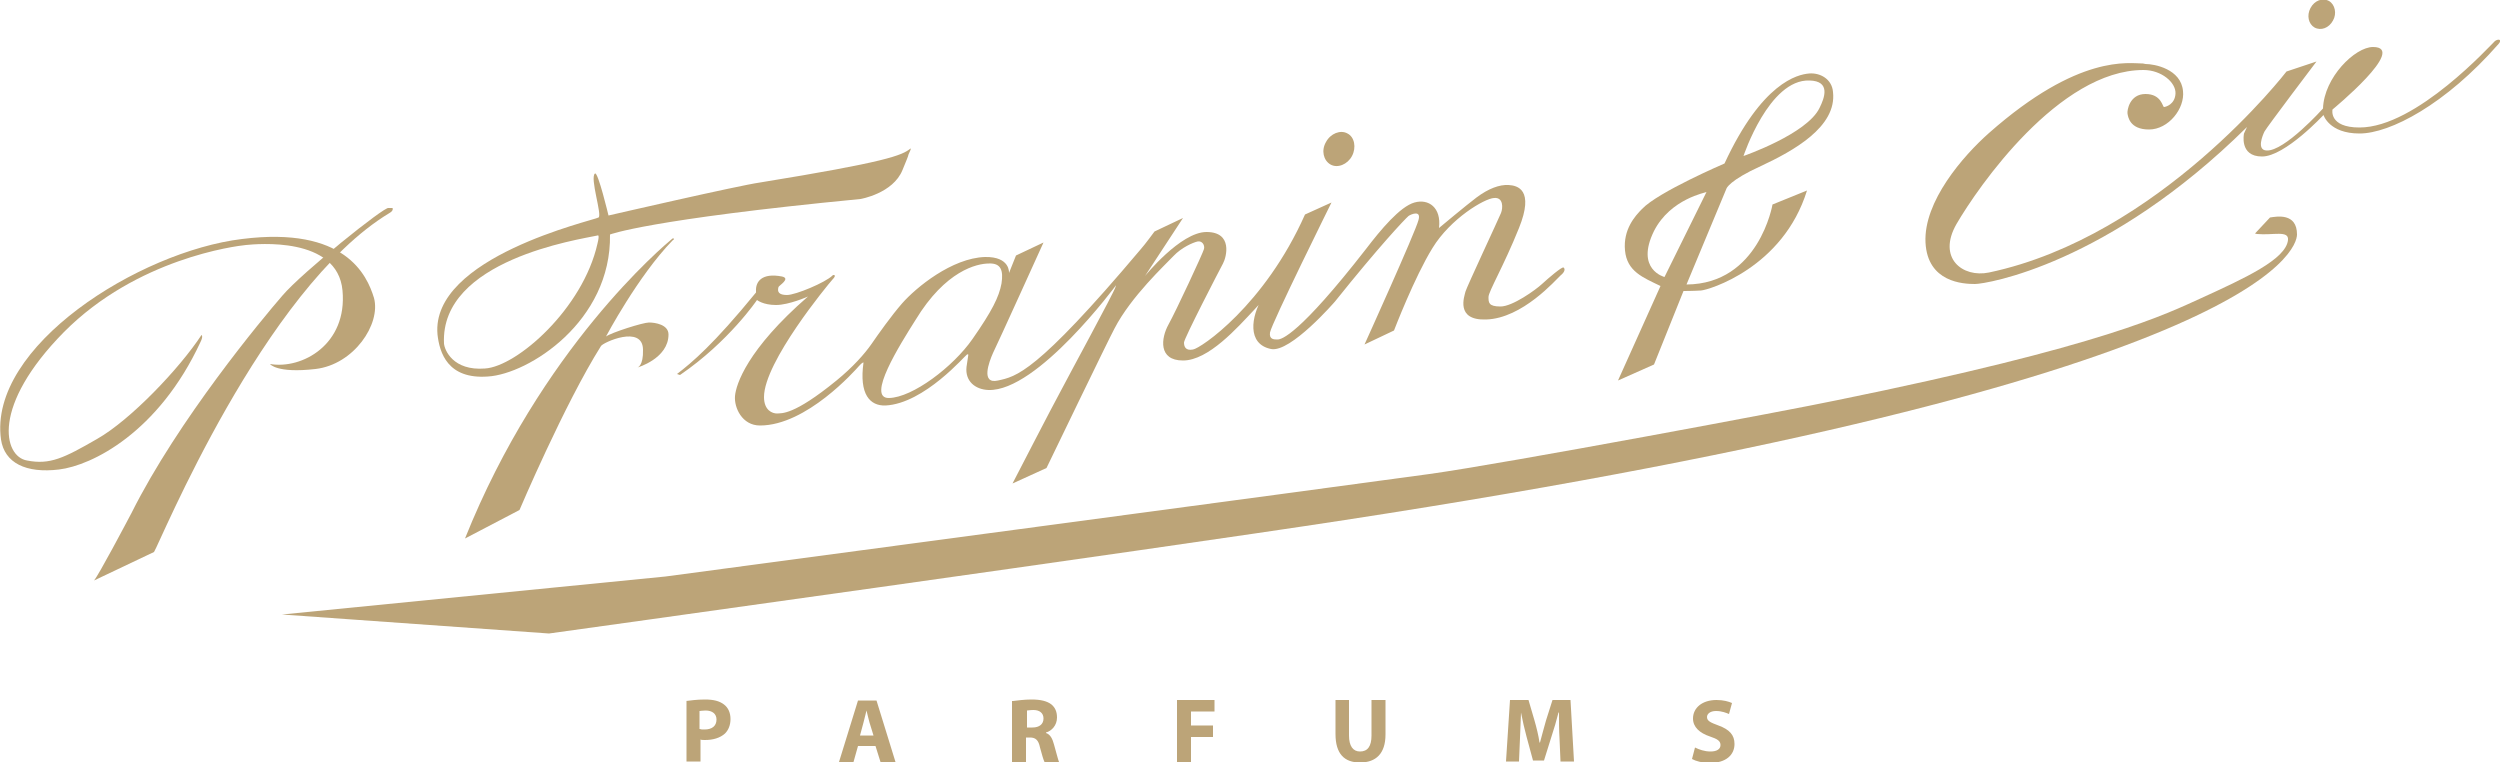 <?xml version="1.0" encoding="utf-8"?>
<!-- Generator: Adobe Illustrator 27.4.1, SVG Export Plug-In . SVG Version: 6.00 Build 0)  -->
<svg version="1.1" id="Слой_1" xmlns="http://www.w3.org/2000/svg" xmlns:xlink="http://www.w3.org/1999/xlink" x="0px" y="0px"
	 viewBox="0 0 500 152.5" style="enable-background:new 0 0 500 152.5;" xml:space="preserve">
<style type="text/css">
	.st0{fill-rule:evenodd;clip-rule:evenodd;}
	.st1{fill:#DB0032;}
	.st2{fill:#FFFFFF;}
	.st3{fill:#FFFFFF;fill-opacity:0.2;}
	.st4{filter:url(#Adobe_OpacityMaskFilter);}
	.st5{fill-rule:evenodd;clip-rule:evenodd;fill:#FFFFFF;}
	.st6{mask:url(#mask-2_00000013889578736213975400000013179093040195255204_);fill-rule:evenodd;clip-rule:evenodd;fill:#FFFFFF;}
	.st7{filter:url(#Adobe_OpacityMaskFilter_00000087412640432892131610000015530431118603947429_);}
	.st8{mask:url(#mask-2_00000041983125521704417210000000115765372492200602_);fill-rule:evenodd;clip-rule:evenodd;fill:#FFFFFF;}
	.st9{filter:url(#Adobe_OpacityMaskFilter_00000041266046480463112150000000807514881813242537_);}
	.st10{mask:url(#mask-4_00000088122571668073748820000002641355417518486416_);fill-rule:evenodd;clip-rule:evenodd;fill:#FFFFFF;}
	.st11{filter:url(#Adobe_OpacityMaskFilter_00000088821246615927424550000011654410528680319878_);}
	.st12{mask:url(#mask-4_00000055680047494526409280000011934609720883891866_);fill-rule:evenodd;clip-rule:evenodd;fill:#FFFFFF;}
	.st13{filter:url(#Adobe_OpacityMaskFilter_00000081640833121613244250000010161343515512219808_);}
	.st14{mask:url(#mask-2_00000172439763515007049930000013264963202338854530_);fill-rule:evenodd;clip-rule:evenodd;}
	.st15{filter:url(#Adobe_OpacityMaskFilter_00000088839097438772934500000005706743968518764196_);}
	.st16{mask:url(#mask-4_00000057113342287009518610000003137619421301791388_);fill-rule:evenodd;clip-rule:evenodd;}
	.st17{filter:url(#Adobe_OpacityMaskFilter_00000139278482936082849650000001392968593028167298_);}
	.st18{mask:url(#mask-2_00000150794820405918523280000007945515720185776063_);fill-rule:evenodd;clip-rule:evenodd;}
	.st19{filter:url(#Adobe_OpacityMaskFilter_00000103974419012206634070000009829627781189377937_);}
	.st20{mask:url(#mask-2_00000125598220542035178230000004206309372980519865_);fill-rule:evenodd;clip-rule:evenodd;}
	.st21{fill:#BCA478;}
	.st22{fill:url(#SVGID_1_);}
	.st23{fill:url(#SVGID_00000061443504149382899750000017295094434372310201_);}
	.st24{fill:url(#SVGID_00000075148731018592561590000016062256749525944201_);}
	.st25{fill:url(#SVGID_00000008113271179781855430000010670804942214388409_);}
	.st26{fill:url(#SVGID_00000076602047828115657770000001715422360675383218_);}
	.st27{fill:url(#SVGID_00000004529796797707339300000017040730894910863545_);}
	.st28{fill:url(#SVGID_00000062884528679063026770000015071514814471075768_);}
	.st29{fill:url(#SVGID_00000083069621164437541530000010932040385114208683_);}
	.st30{fill:url(#SVGID_00000089549421899986633640000005614335285381757616_);}
	.st31{fill:url(#SVGID_00000059996531215212956800000009905665129188902060_);}
	.st32{fill:url(#SVGID_00000065761889095779553690000003910909981035262136_);}
	.st33{fill:url(#SVGID_00000148620998583710754150000009725371061647383738_);}
	.st34{fill:url(#SVGID_00000047042456794542829870000004234090464822685353_);}
	.st35{fill:url(#SVGID_00000173124059738204512300000004856534883475387820_);}
	.st36{fill:url(#SVGID_00000071554307642617486090000004823270355551514271_);}
	.st37{fill:url(#SVGID_00000000910923283714241570000010949975504958654906_);}
	.st38{fill:url(#SVGID_00000068673510264008797100000017634910900768294810_);}
	
		.st39{clip-path:url(#SVGID_00000158017751281303545520000000544032946734573491_);fill:url(#SVGID_00000065043480848106028350000016867390297917307269_);}
	.st40{fill:#D6001C;}
	.st41{fill:#AD9964;}
	.st42{fill:#4B262D;}
	.st43{fill:#1D1D1B;}
	.st44{fill:#ADDAD9;}
	.st45{fill:#E8BA42;}
	.st46{fill:#151718;}
	.st47{fill:#20286D;}
	.st48{fill:none;stroke:#20286D;stroke-width:3.774;stroke-miterlimit:10;}
	.st49{fill:#FCDD95;}
	.st50{fill:#8A704E;}
	.st51{fill:#1D1D1B;stroke:#1D1D1B;stroke-width:0.5;stroke-miterlimit:10;}
</style>
<g>
	<g>
		<path class="st21" d="M77.7,41.6C77,41.2,60.4,54.5,56.5,59.1c-4,4.6-20.9,24.9-30.2,43.5c-0.9,1.7-6.6,12.5-7.5,13.5l12-5.7
			c1.1-1.6,21.9-52.6,47.1-67.8c0.9-0.5,0.6-1,0.6-1"/>
		<path class="st21" d="M40.3,67c-4.4,6.7-14.2,17-20.9,20.8c-6.6,3.8-9.4,5.2-14,4.3c-4.7-0.8-7.2-10.9,7.4-25.7
			c14.6-14.7,34.3-17.2,36.4-17.4c2.1-0.2,18.3-1.8,19.3,9.1c1,10.8-8.1,15.8-14.5,14.7c0,0,1.3,1.9,9.1,1c7.7-0.9,13.1-9,11.7-14.2
			C73.4,55,69,45.2,48.4,47.8C27.8,50.3-2.4,69.3,0.2,87.9c0.7,4.7,5,6.8,11.6,6c6.6-0.8,19.9-7.4,28.3-25.5
			C40.7,67.2,40.3,67,40.3,67"/>
		<path class="st21" d="M134.5,47.7c-1.8,1.5-26.3,22-41.5,60l10.9-5.7c0,0,9-21.2,16.3-32.8c0.4-0.7,8.3-4.3,8.4,0.7
			c0.1,3.3-1.1,3.6-1.1,3.6s6.2-1.8,6.2-6.6c0-2-2.7-2.4-3.9-2.4c-1.2,0-7.5,2-8.6,2.8c0,0,6.4-12.1,13.3-19.2
			C135.2,47.6,134.5,47.7,134.5,47.7"/>
		<path class="st21" d="M181.7,30.9c-0.1,0.5-0.4,1.1-1.2,3.1c-1.9,4.7-8.4,5.8-8.4,5.8c-42.5,4.1-50.1,7.1-50.1,7.1
			c0.3,17.4-16.3,27.9-24.4,28.4c-8.1,0.6-9.7-4.8-10.1-8.4c-1.4-15.5,31.2-22.8,32.2-23.4c0.8-0.4-1.8-8-0.7-8.8
			c0.6-0.4,2.7,8.4,2.7,8.4s26-6,30.3-6.6c25.2-4.1,28.4-5.4,30.1-6.8C182.3,29.7,181.9,30.4,181.7,30.9 M119.5,47.1
			c-3.7,0.8-31.5,4.9-30.7,21.6c0.1,1.3,1.8,5.5,8.2,5c6.4-0.4,19.6-12,22.5-25C120,46.7,119.5,47.1,119.5,47.1"/>
		<path class="st21" d="M135.4,74.8c3-2.3,7.3-5.9,15.8-16.3c0,0,0,0.2,0-0.3c-0.1-1.8,1.1-3.7,5.2-2.9c1.8,0.4-0.6,1.8-0.7,2.1
			c-0.3,1,0.1,1.6,1.7,1.6c1.7,0,7.7-2.5,9.1-3.9c0.1-0.2,1-0.2,0,0.8c-0.9,1-13.7,16.5-13.7,23.5c0,2.7,1.7,3.3,2.6,3.3
			c0.9-0.1,3.2,0.5,11.9-6.6c3.3-2.7,5.6-5.3,7-7.3c1.3-1.9,4-5.7,6.1-8.1c2.8-3.2,10-9.1,16.6-9.3c5.1-0.1,4.8,3.2,4.8,3.2l1.4-3.5
			l5.5-2.6c0,0-9.2,20.3-10.1,22.1c-0.8,1.8-2.5,6.3,1,5.5c3.6-0.8,7.5-1.3,28.5-26.2c0.9-1,2.8-3.6,2.8-3.6l5.7-2.7l-7.6,11.6
			c0,0,7.1-8.8,12.3-8.8c5.3,0,4,5,3.3,6.3c-0.7,1.3-7.8,15-7.8,15.8c0,0.8,0.3,1.7,1.8,1.4c1.5-0.2,14.3-8.8,22.4-27l5.3-2.4
			c0,0-12,24.2-12.3,26c-0.2,1.4,0.8,1.4,1.5,1.4c0.8,0,4.3-0.9,17.7-18.1c2.9-3.8,6.8-8.5,9.7-9.3c2.8-0.8,5.4,1,4.9,5.1
			c0,0,5.5-4.6,7.5-6.1c2.4-1.8,4.6-2.6,6.4-2.5c1.8,0.1,5.2,0.9,2.1,8.6c-3.1,7.7-6.1,12.7-6.1,13.8c0,1.1,0,1.9,2.4,1.9
			c2.4,0,7-3.3,8.3-4.5c1.3-1.2,4-3.5,4.3-3.3c0.3,0.2,0.4,0.8-0.6,1.6c-0.9,0.8-7.6,8.6-14.9,8.8c-6.2,0.2-4.3-4.7-4.1-5.6
			c0.2-0.8,6.7-14.7,7.1-15.7c0.4-1,0.5-3.2-1.4-3c-1.9,0.1-8.7,4.1-12.3,10c-3.6,5.8-7.7,16.5-7.7,16.5l-5.9,2.8
			c0,0,10.2-22.5,10.8-24.9c0.6-2.1-1.6-1.1-2-0.8c-0.8,0.7-5.9,6.1-14.7,17.1c0,0-8.9,10.3-12.8,9.5c-4.9-1-3.9-6.6-1.8-10.1
			c0,0,1.4-0.9-1.6,2.3c-3.3,3.5-9.1,10.1-14.2,10.1c-5,0-4.4-4.5-2.9-7.2c1.5-2.7,6.9-14.3,7.1-15.1c0.2-0.8-0.4-1.7-1.3-1.5
			c-0.9,0.2-3.2,1.2-4.8,2.9c-1.6,1.7-8.5,8.1-11.8,14.5c-1.2,2.2-13.6,27.9-13.6,27.9l-6.8,3.1c0,0,8.1-15.7,9.7-18.6
			c1.5-2.9,10.6-19.6,10.9-20.7c0.3-1.1,0.7-1,0.3-0.6c-0.3,0.4-15.9,21.5-25.7,21.2c-2.7-0.1-4.7-1.8-4.4-4.6
			c0.4-2.8,0.5-2.6,0.1-2.5c-0.3,0.1-8.5,9.8-16.3,10.2c-3.1,0.1-5.3-2.2-4.4-8.6c0,0-0.2-0.1-0.9,0.7c-0.8,0.9-10.5,11.9-19.8,11.9
			c-3.6,0-5.2-3.6-5-5.9c0.2-2.3,2.4-9.3,14.6-19.9c0,0-3.8,1.7-6.4,1.7c-2.6,0-3.8-1-3.8-1S145.8,68.3,136,75L135.4,74.8z
			 M183.1,64c-3.1,4.9-9.9,15.7-5.3,15.6c4.7-0.1,12.8-6.2,16.7-11.8c3.9-5.6,5.3-8.4,5.8-11.1c0.4-2.6-0.1-4.1-2.5-4
			C195.4,52.7,189.1,54.1,183.1,64"/>
		<path class="st21" d="M332.1,57.2c-3.5-1.7-6.7-2.9-7.1-7.1c-0.4-4.2,2-6.9,3.4-8.3c3.2-3.4,16.5-9.1,16.5-9.1
			c7.5-16.2,14.6-17.8,16.9-18c2.2-0.2,4.6,1.1,4.8,3.7c0.8,7-8,11.8-14.4,14.8c-6.4,2.9-6.9,4.5-6.9,4.5l-8,19.2
			c14.5-0.1,17.2-16,17.2-16l6.9-2.8c-4.8,15.5-19.7,19.9-21.2,20c-1.6,0.1-3.5,0.1-3.5,0.1l-5.9,14.7l-7.2,3.2L332.1,57.2z
			 M330.8,46.2c-3.8,7.7,2.1,9.2,2.1,9.2l8.4-17C341.3,38.5,334.1,39.7,330.8,46.2 M363.9,21.6c1-2,2.3-5.4-2-5.5
			c-8.1-0.3-13.2,15.1-13.2,15.1S361.4,26.8,363.9,21.6"/>
		<path class="st21" d="M428.6,12.7c-2.8,0-12.8-2-30.8,13.9c-5.2,4.6-13.1,13.7-12.7,21.9c0.4,8,7.6,8.3,9.9,8.3
			c2.2,0,26.6-3.9,54.4-31.4l-0.6,1.3c0,0-1,4.6,3.6,4.6c4.6,0,12.3-8.3,12.3-8.3s1.1,3.7,7.2,3.7c6.1,0,17.2-5.8,27.8-17.9
			c0.8-0.9,0-1.1-0.7-0.6c-0.7,0.6-15.7,17.3-27.1,17.3c-6.2,0-5.4-3.6-5.4-3.6s15.2-12.5,8.1-12.5c-3.6,0-9.8,6.1-10,12.3
			c0,0-7.7,8.6-11.3,8.4c-2-0.1-0.8-3-0.4-3.8c0.4-0.8,10.4-14,10.4-14l-6,2c0,0-25.4,33-59.5,40.2c-5.3,1.1-10.4-2.9-6.5-9.7
			c4.3-7.4,20.5-30.8,37.4-30.8c3.6,0,6.5,2.5,6.4,4.7c-0.1,2.2-2,2.7-2.3,2.7c-0.3,0-0.5-2.6-3.7-2.6c-3.2,0-3.7,3.3-3.6,3.9
			c0.1,0.6,0.4,3.2,4.3,3.2c3.9,0,7.2-4.2,6.8-7.7c-0.4-4.4-5.7-5.4-7.5-5.4"/>
		<path class="st21" d="M451,46.7l3-3.2c1.3-0.2,5.4-1,5.4,3.4c0,3-7.5,29-190.4,57.1c-38.3,5.9-159.2,22.7-159.2,22.7l-53.4-3.8
			l76.7-7.6c0,0,137.7-18.4,152.8-20.5c15.1-2.1,72.7-12.9,81.2-14.7c54.1-11,66.3-17.4,73.2-20.5c8.5-3.9,16.9-7.7,17.3-11.6
			c0.2-2-3-0.9-6.2-1.2"/>
		<path class="st21" d="M270.4,31.2c-0.9,1.7-2.9,2.5-4.3,1.7c-1.4-0.8-1.9-2.8-0.9-4.5c0.9-1.7,2.9-2.5,4.3-1.7
			C270.9,27.4,271.3,29.5,270.4,31.2"/>
		<path class="st21" d="M466.6,4.1c-0.8,1.5-2.4,2.1-3.7,1.4c-1.2-0.7-1.6-2.4-0.8-3.9c0.8-1.5,2.4-2.1,3.7-1.4
			C467,0.9,467.4,2.7,466.6,4.1"/>
	</g>
	<g>
		<path class="st21" d="M137.2,140.2c0.9-0.1,2.1-0.3,3.8-0.3c1.7,0,2.9,0.3,3.8,1c0.8,0.6,1.3,1.6,1.3,2.9c0,1.2-0.4,2.2-1.1,2.9
			c-1,0.9-2.4,1.3-4,1.3c-0.4,0-0.7,0-0.9-0.1v4.4h-2.8V140.2z M140,145.8c0.2,0.1,0.5,0.1,0.9,0.1c1.5,0,2.4-0.7,2.4-2
			c0-1.1-0.8-1.8-2.2-1.8c-0.6,0-1,0.1-1.2,0.1V145.8z"/>
		<path class="st21" d="M171.6,149.2l-0.9,3.2h-2.9l3.8-12.3h3.7l3.8,12.3h-3l-1-3.2H171.6z M174.7,147.1l-0.8-2.6
			c-0.2-0.7-0.4-1.6-0.6-2.4h0c-0.2,0.7-0.4,1.7-0.6,2.4l-0.7,2.6H174.7z"/>
		<path class="st21" d="M202.6,140.2c0.9-0.1,2.2-0.3,3.7-0.3c1.8,0,3.1,0.3,4,1c0.7,0.6,1.1,1.4,1.1,2.6c0,1.6-1.1,2.7-2.2,3v0.1
			c0.9,0.3,1.3,1.2,1.6,2.3c0.4,1.4,0.8,3,1,3.5h-2.9c-0.2-0.4-0.5-1.4-0.9-2.9c-0.3-1.5-0.9-2-2-2h-0.8v4.9h-2.8V140.2z
			 M205.4,145.5h1.1c1.4,0,2.2-0.7,2.2-1.8c0-1.1-0.8-1.7-2-1.7c-0.7,0-1.1,0.1-1.3,0.1V145.5z"/>
		<path class="st21" d="M235.4,140h7.5v2.3h-4.7v2.8h4.4v2.3h-4.4v5h-2.8V140z"/>
		<path class="st21" d="M269.8,140v7.1c0,2.1,0.8,3.2,2.2,3.2c1.5,0,2.3-1,2.3-3.2V140h2.8v6.9c0,3.8-1.9,5.6-5.1,5.6
			c-3.1,0-4.9-1.7-4.9-5.7V140H269.8z"/>
		<path class="st21" d="M311.9,147.6c-0.1-1.5-0.1-3.3-0.1-5.1h-0.1c-0.4,1.6-0.9,3.3-1.4,4.8l-1.5,4.8h-2.2l-1.3-4.8
			c-0.4-1.5-0.8-3.2-1.1-4.8h0c-0.1,1.7-0.1,3.6-0.2,5.1l-0.2,4.7h-2.6L302,140h3.7l1.2,4.1c0.4,1.4,0.8,3,1,4.4h0.1
			c0.4-1.4,0.8-3.1,1.2-4.4l1.3-4.1h3.6l0.7,12.3h-2.7L311.9,147.6z"/>
		<path class="st21" d="M339,149.5c0.8,0.4,1.9,0.8,3.1,0.8c1.3,0,2-0.5,2-1.3c0-0.8-0.6-1.2-2.1-1.7c-2.1-0.7-3.4-1.9-3.4-3.6
			c0-2.1,1.8-3.7,4.7-3.7c1.4,0,2.4,0.3,3.1,0.6l-0.6,2.2c-0.5-0.2-1.4-0.6-2.6-0.6c-1.2,0-1.8,0.6-1.8,1.2c0,0.8,0.7,1.1,2.3,1.7
			c2.2,0.8,3.2,1.9,3.2,3.7c0,2.1-1.6,3.8-5,3.8c-1.4,0-2.8-0.4-3.5-0.8L339,149.5z"/>
	</g>
</g>
</svg>
